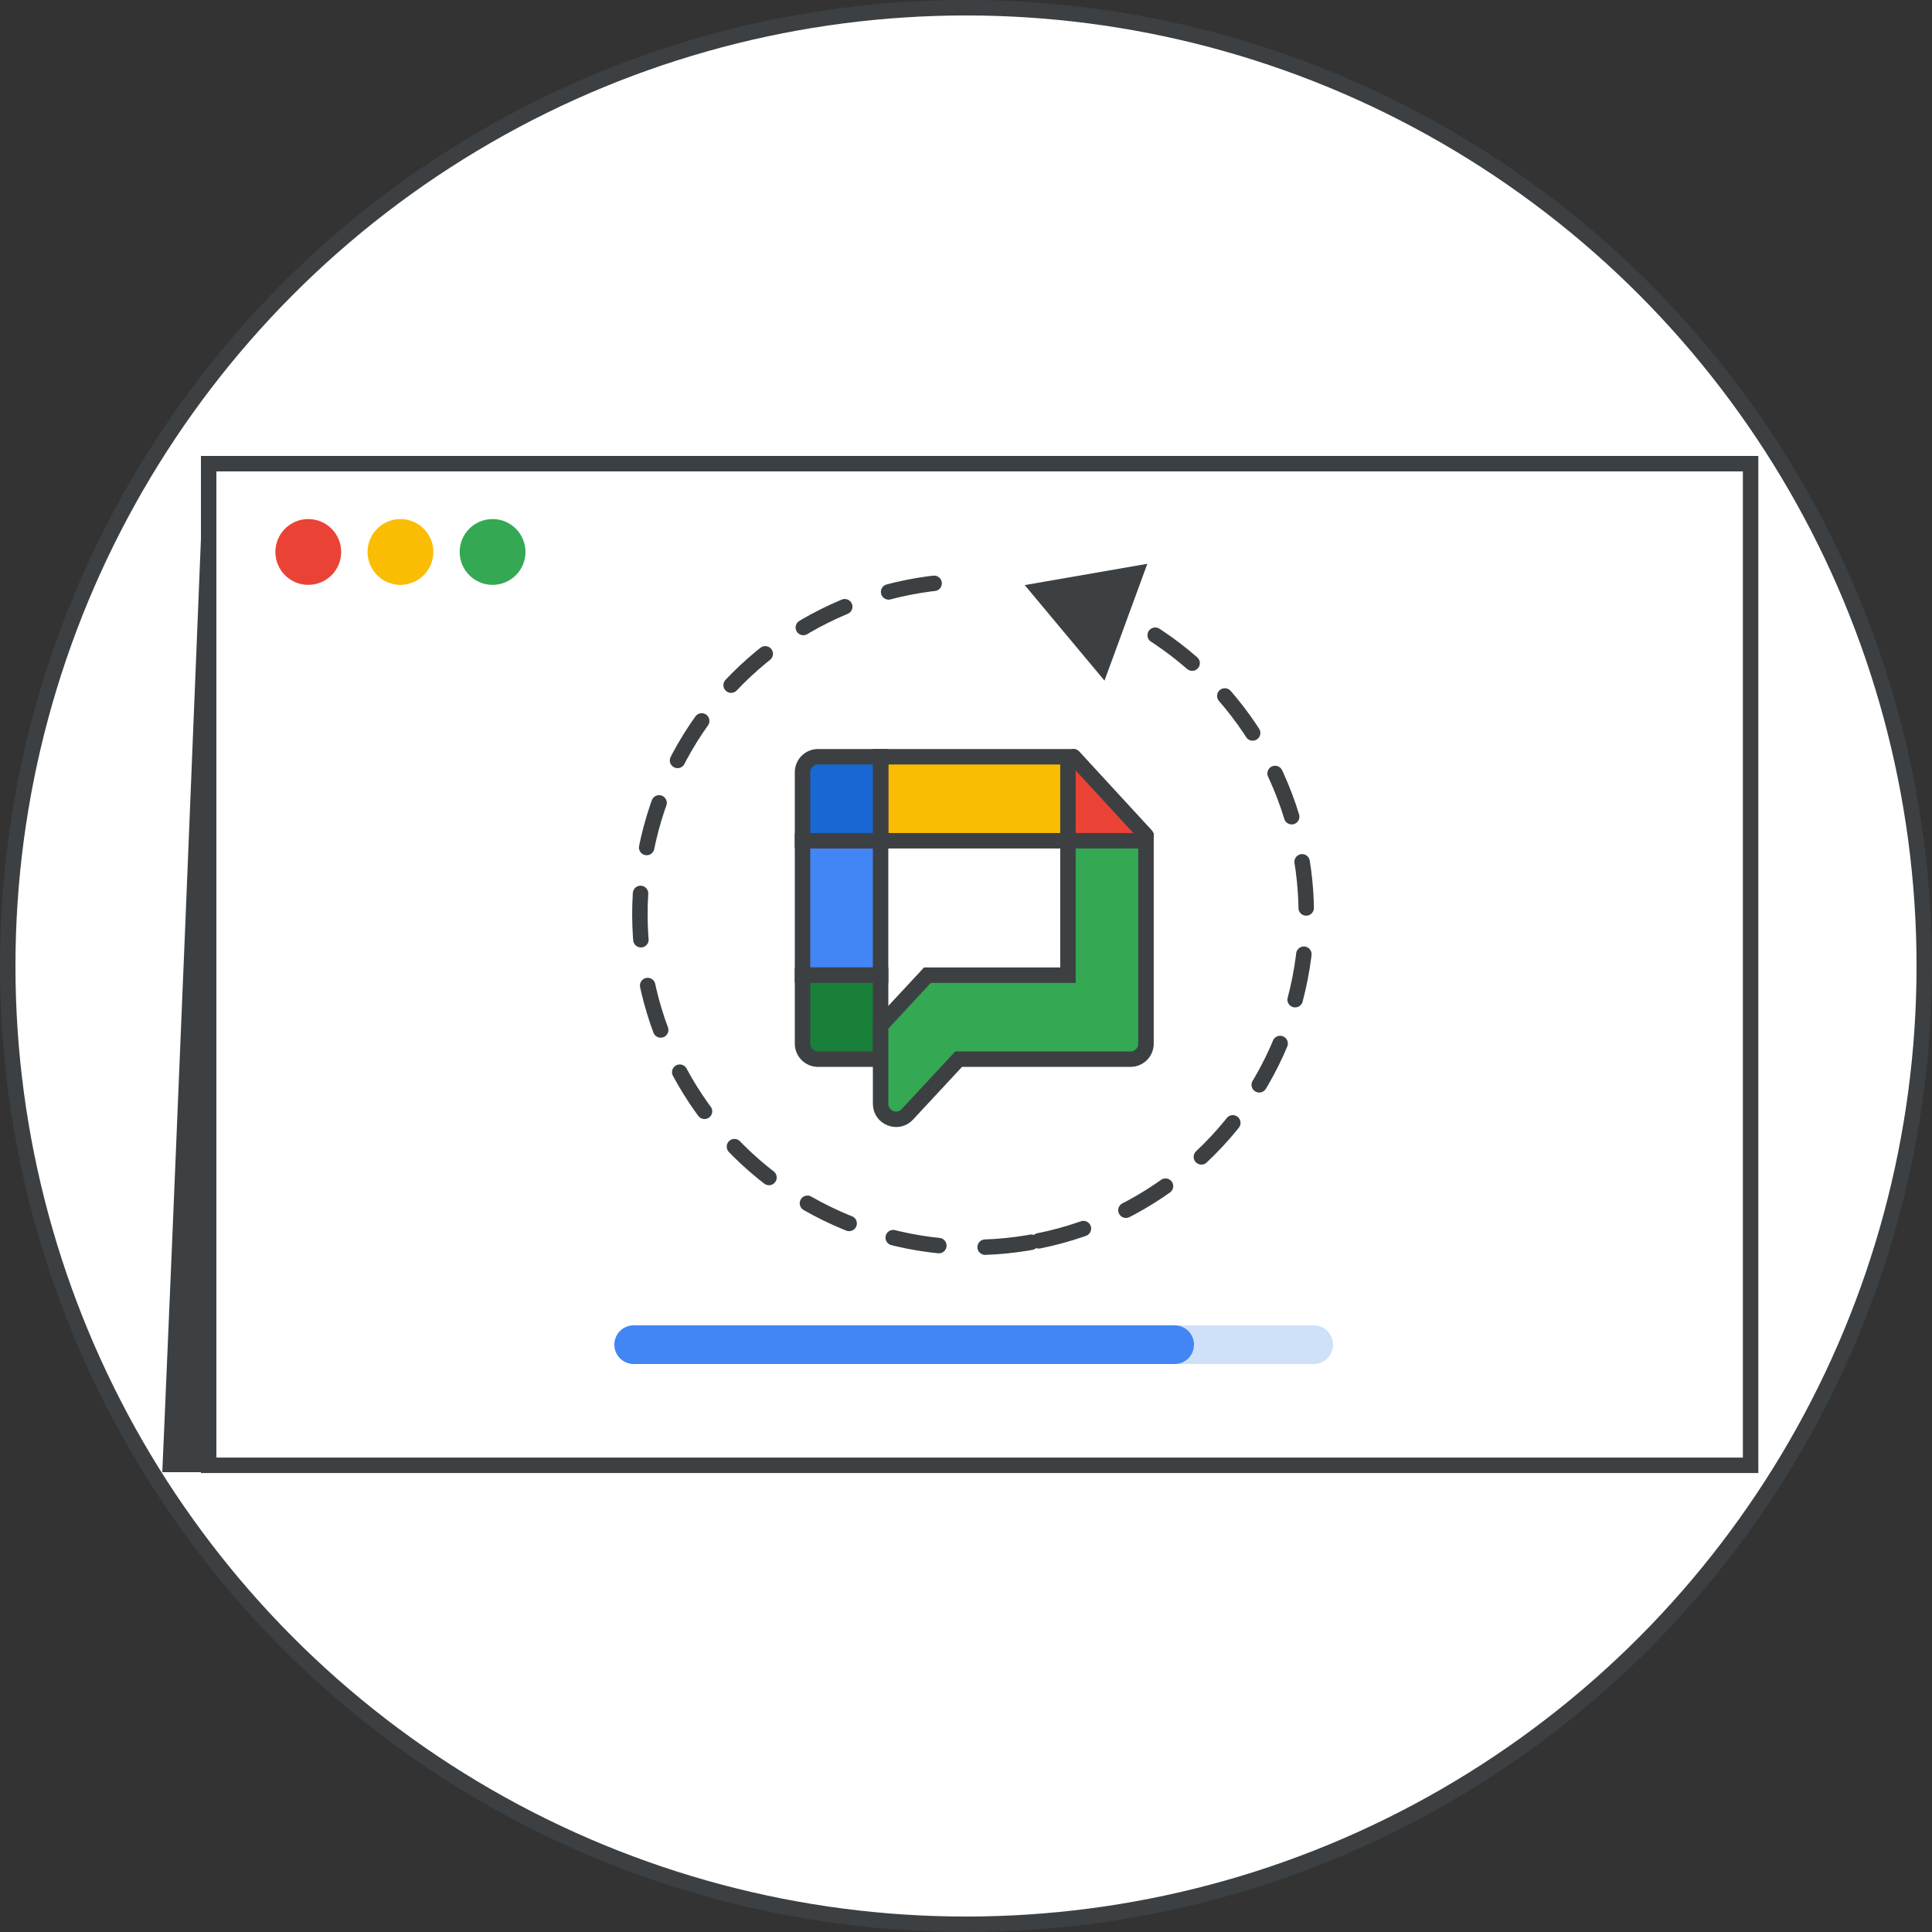 <svg width="125" height="125" viewBox="0 0 125 125" fill="none" xmlns="http://www.w3.org/2000/svg">
<rect x="0" y="0" width="125" height="125" fill="#333333" stroke="none"/>
<g id="allow-users-to-install-chat-apps-circle-graphic" clip-path="url(#clip0_1328_742)">
<circle id="background" cx="62.5" cy="62.5" r="62" fill="white" stroke="#3C4043"/>
<path id="shadow" fill-rule="evenodd" clip-rule="evenodd" d="M10.5 95.25C10.5 95.25 11.314 76.91 13.188 30.25C13.839 30.25 13.269 30.25 13.269 30.25V95.25H10.5Z" fill="#3C4043"/>
<g id="ui">
<rect id="bg" x="13.5" y="30" width="99.764" height="64.805" fill="white" stroke="#3C4043"/>
<circle id="Ellipse 30" cx="19.946" cy="35.712" r="1.629" fill="#EA4335" stroke="#EA4335"/>
<circle id="Ellipse 31" cx="25.909" cy="35.712" r="1.629" fill="#FBBC04" stroke="#FBBC04"/>
<circle id="Ellipse 32" cx="31.87" cy="35.712" r="1.629" fill="#34A853" stroke="#34A853"/>
</g>
<g id="Chat icon - illustrated">
<g id="Group 84">
<rect id="Rectangle 13" x="55.484" y="53.337" width="15.101" height="13.75" fill="white"/>
<path id="Polygon 1" d="M69.096 48.962L74.146 54.396H69.096V48.962Z" fill="#EA4335"/>
<rect id="Rectangle 8" x="51.924" y="54.397" width="5.05" height="8.696" fill="#4285F4" stroke="#3C4043"/>
<rect id="Rectangle 10" x="69.096" y="48.962" width="5.435" height="12.121" transform="rotate(90 69.096 48.962)" fill="#FBBC04" stroke="#3C4043"/>
<path id="Rectangle 11" d="M56.975 48.962L56.975 54.396L51.924 54.396L51.924 49.962C51.924 49.409 52.372 48.962 52.924 48.962L56.975 48.962Z" fill="#1967D2" stroke="#3C4043"/>
<path id="Rectangle 12" d="M56.975 68.527L56.975 63.092L51.924 63.092L51.924 67.527C51.924 68.079 52.372 68.527 52.924 68.527L56.975 68.527Z" fill="#188038" stroke="#3C4043"/>
<path id="Rectangle 9" d="M69.096 54.397H74.146V67.527C74.146 68.079 73.698 68.527 73.146 68.527H62.025L58.707 72.097C58.089 72.763 56.975 72.325 56.975 71.417V66.353L60.005 63.092H69.096V60.375V54.397Z" fill="#34A853" stroke="#3C4043"/>
<path id="Vector 16" d="M69.463 48.962L74.152 54.058" stroke="#3C4043" stroke-linecap="round"/>
</g>
</g>
<g id="arrow">
<circle id="Ellipse 1" cx="21.566" cy="21.566" r="21.566" transform="matrix(0.197 0.98 0.98 -0.197 37.576 42.262)" stroke="#3C4043" stroke-linecap="round" stroke-linejoin="round" stroke-dasharray="3 3"/>
<rect id="Rectangle 6" width="4.58" height="6.919" transform="matrix(0.197 0.98 0.98 -0.197 61.611 36.515)" fill="white"/>
<path id="Polygon 3" d="M74.233 36.477L66.3 37.855L71.46 44.037L74.233 36.477Z" fill="#3C4043"/>
</g>
<path id="Line 128" d="M41 87H85" stroke="#CFE0F9" stroke-width="2.5" stroke-linecap="round"/>
<path id="Line 129" d="M41 87H76" stroke="#4285F4" stroke-width="2.5" stroke-linecap="round"/>
</g>
<defs>
<clipPath id="clip0_1328_742">
<rect width="125" height="125" fill="white"/>
</clipPath>
</defs>
</svg>
